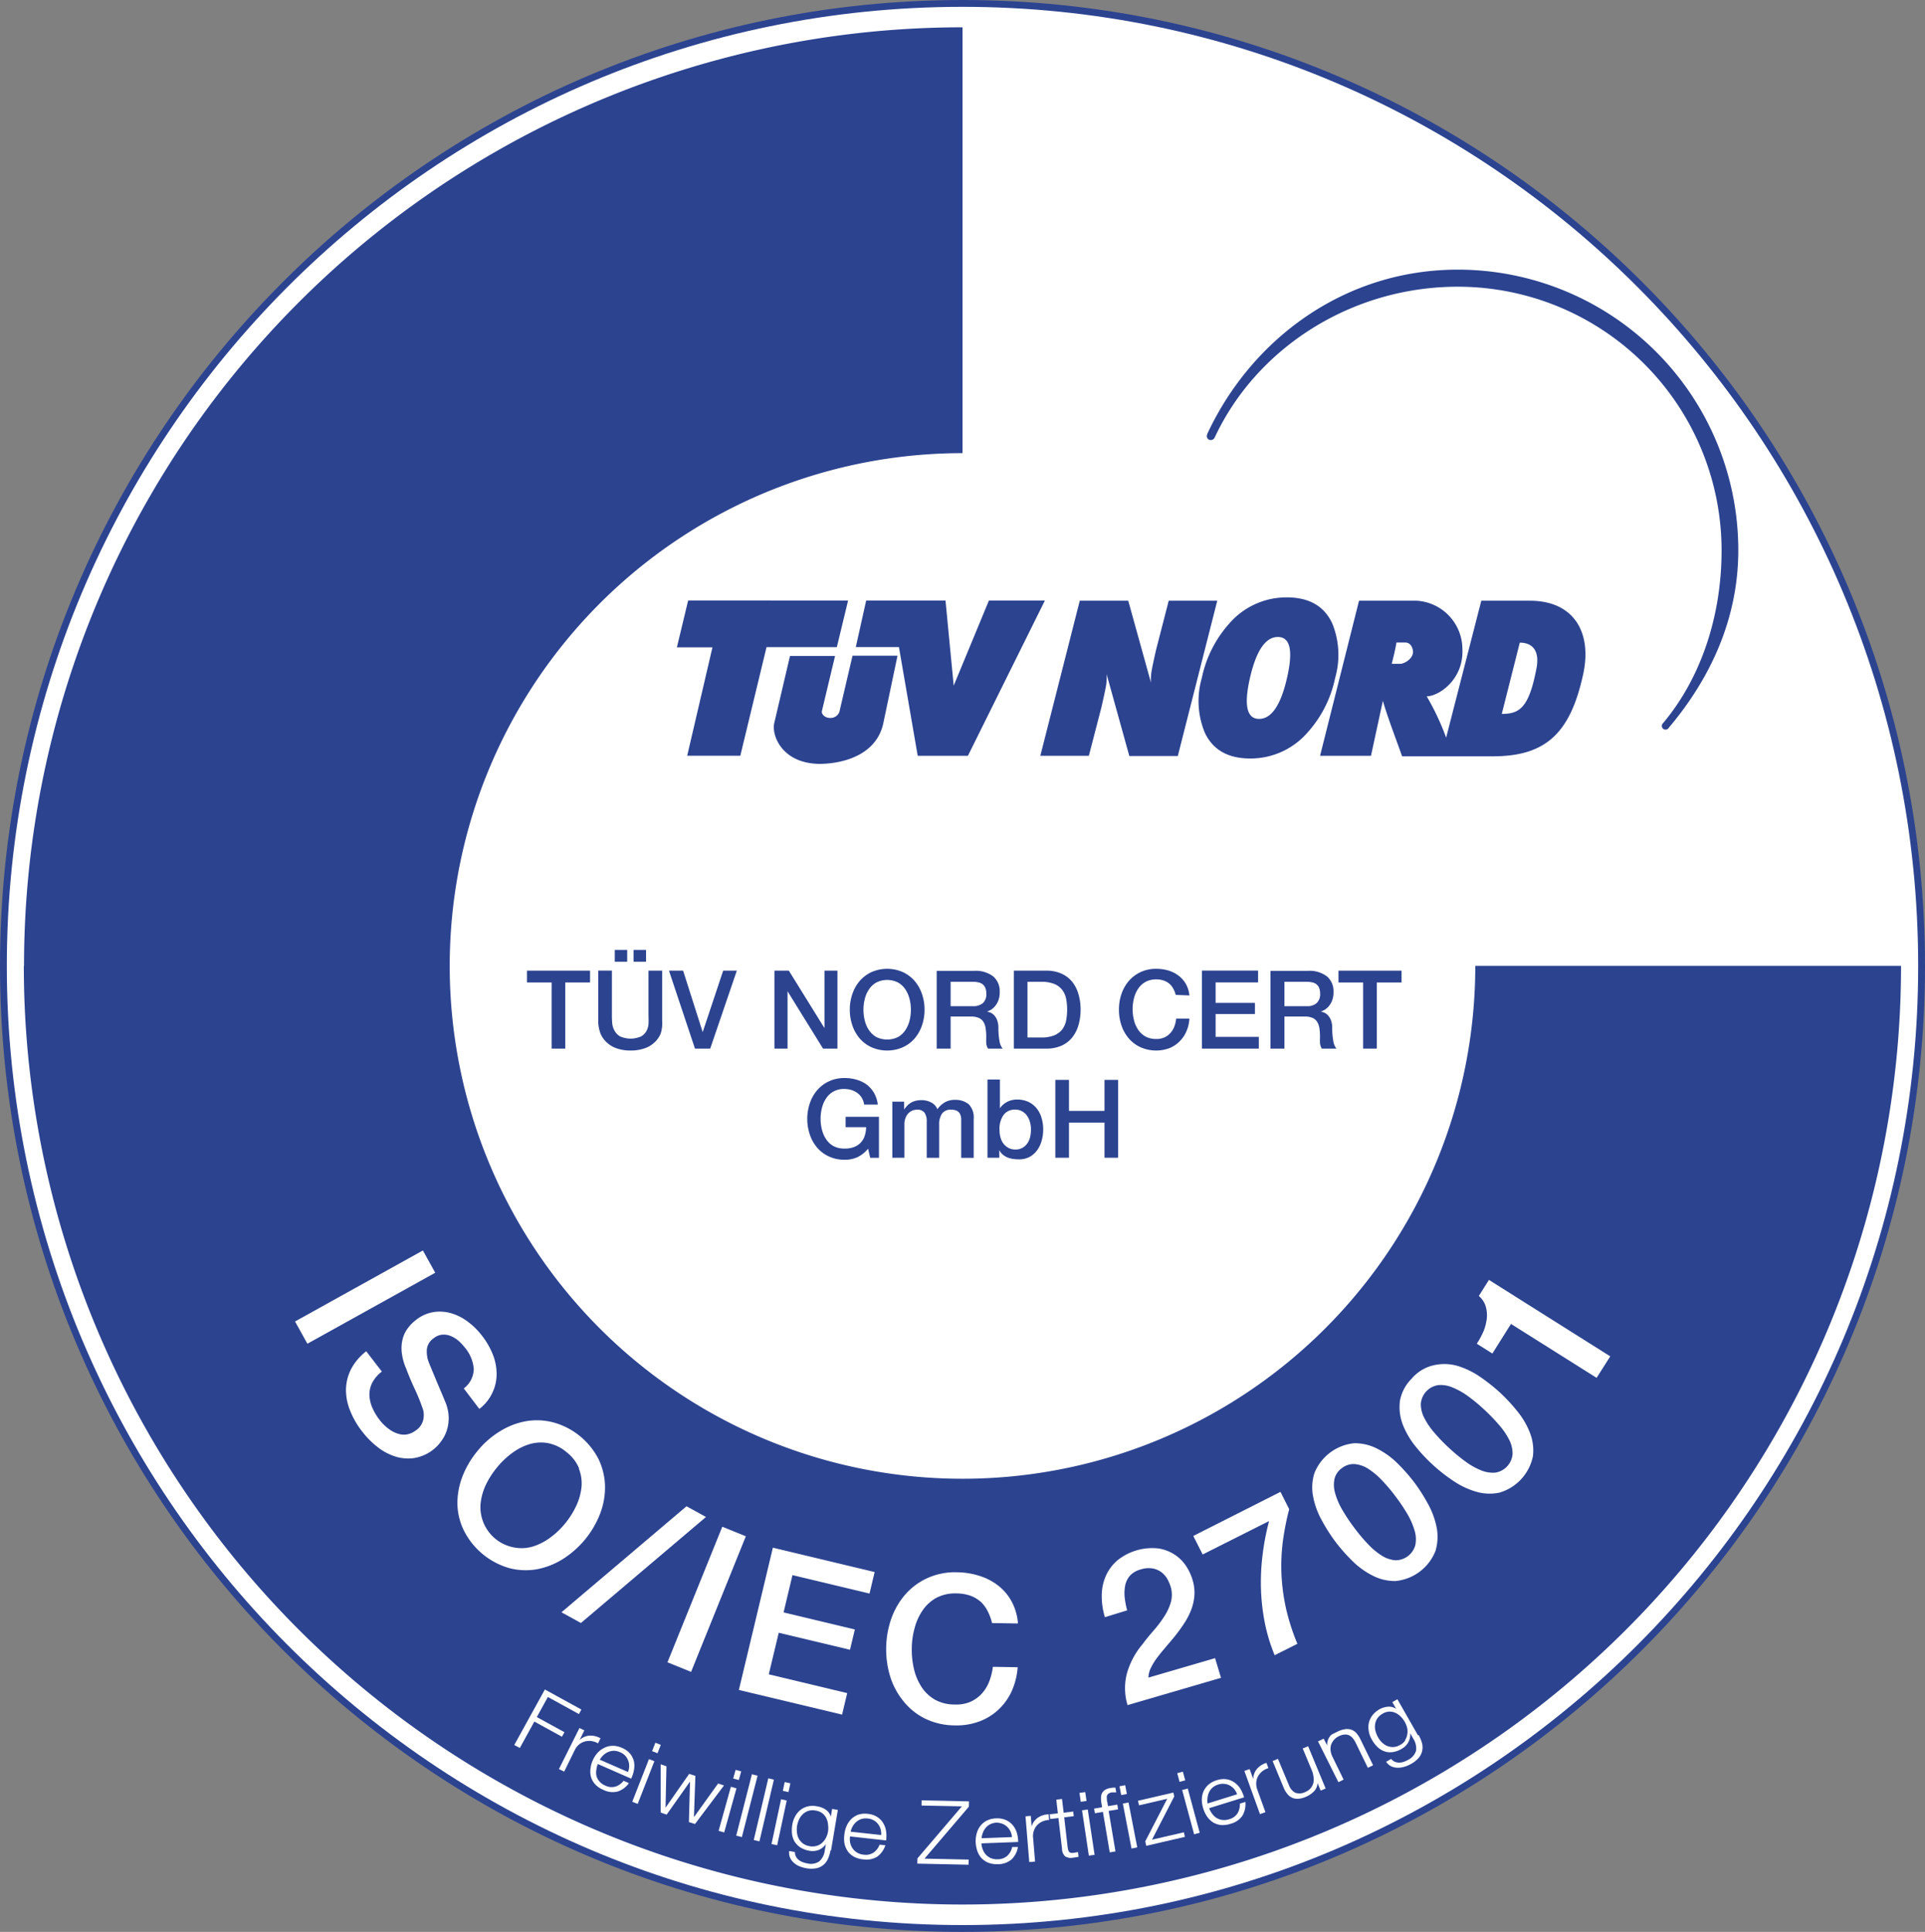 <svg id="Ebene_1" data-name="Ebene 1" xmlns="http://www.w3.org/2000/svg" viewBox="0 0 282 283"><rect x="0" y="0" width="282" height="283" fill="#808080" stroke="none"/><defs><style>.cls-1,.cls-5{fill:#fff;}.cls-1,.cls-3{fill-rule:evenodd;}.cls-2{fill:none;stroke:#2c4390;stroke-miterlimit:3.86;}.cls-3,.cls-4{fill:#2c4390;}</style></defs><path class="cls-1" d="M.5,141.5C.5,63.63,63.4.5,141,.5s140.5,63.13,140.5,141-62.9,141-140.5,141S.5,219.37.5,141.5"/><path class="cls-2" d="M.5,141.5C.5,63.63,63.4.5,141,.5s140.5,63.13,140.5,141-62.9,141-140.5,141S.5,219.37.5,141.5Z"/><path class="cls-3" d="M183.11,99.31c-.91,4-.47,6,1.34,6s3.17-2,4.09-6,.47-6-1.34-6-3.17,2-4.09,6m-7.05,0a17.15,17.15,0,0,1,4.05-8,11.05,11.05,0,0,1,8.39-3.8q4.89,0,6.66,3.8a12.21,12.21,0,0,1,.43,8,17.1,17.1,0,0,1-4.05,8,11.05,11.05,0,0,1-8.39,3.8q-4.89,0-6.66-3.8a12.14,12.14,0,0,1-.43-8"/><path class="cls-3" d="M165.28,88l3.33,12a7.22,7.22,0,0,1,.15-2c.07-.49.6-2.82.6-2.82L171.21,88h7.11l-5.78,22.75h-7.1l-3.33-12a7.46,7.46,0,0,1-.14,2c-.08.5-.61,2.83-.61,2.83l-1.85,7.14H152.4L158.18,88"/><path class="cls-3" d="M123,104.13l1.89-8.08h6.59l-2.07,9.85c-1,4.79-6.06,6-9.42,6-5.45-.09-7-4.21-6.56-6l2.3-9.81,6.6,0-1.93,8.08c-.09.45.46,1,1.17,1a1.37,1.37,0,0,0,1.43-1"/><polyline class="cls-3" points="100.81 87.96 124.24 87.97 122.59 94.8 112.29 94.8 108.45 110.71 100.67 110.71 104.37 94.83 99.16 94.83"/><polyline class="cls-3" points="126.89 87.97 138.51 87.97 139.71 100.44 144.87 87.97 153.07 87.97 141.79 110.72 134.44 110.72 131.69 94.79 125.37 94.79"/><path class="cls-4" d="M204.57,94.12c-.16,1-.43,2.09-.69,3.12h1.26c.57,0,1.86-.72,1.86-1.76,0-.27-.18-1.37-1.17-1.36ZM209,102a37,37,0,0,1,2.85,6.06L217,88h7.13c6.36,0,9.15,4.57,7.79,10.79-1.87,8.57-5.43,12-13.22,12h-13.3c-1-2.83-2.07-5.57-2.82-8.12l-1.74,8.05h-7.46L199.09,88h8.46A7.12,7.12,0,0,1,214.23,95c.25,4.58-3.51,7-5.21,7m13.62-7.87L220,104.58c2.61,0,4-.89,5.1-6.76.44-2.42-.53-3.68-2.46-3.68"/><path class="cls-4" d="M176.86,63.56c6.53-14,20.19-24.06,36.69-24.06a41.1,41.1,0,0,1,41.1,41.09c0,10.1-4.13,18.84-10.17,26a.56.56,0,0,1-.85.16.55.55,0,0,1,0-.82l0,0c5.64-6.72,8.57-15.83,8.57-25.29A38.64,38.64,0,0,0,213.55,42c-15.51,0-29.46,8.91-35.61,22.1a.64.64,0,0,1-.83.31.59.59,0,0,1-.25-.8"/><path class="cls-4" d="M3.52,141.5A137.48,137.48,0,0,1,141,4V66.38a75.12,75.12,0,1,0,75.12,75.11h62.37a137.48,137.48,0,0,1-275,0"/><path class="cls-4" d="M77.2,143.92h3.61v9.69h2v-9.69h3.63v-1.73H77.2v1.73Zm10.44,5.58a5.07,5.07,0,0,0,.34,1.92,3.63,3.63,0,0,0,1,1.37,4,4,0,0,0,1.48.82,6.14,6.14,0,0,0,1.92.28,6.06,6.06,0,0,0,1.92-.28,3.88,3.88,0,0,0,1.48-.82,3.63,3.63,0,0,0,1-1.37A4.88,4.88,0,0,0,97,149.5v-7.31H95v6.66A11.41,11.41,0,0,1,95,150a2.53,2.53,0,0,1-.32,1.07,2,2,0,0,1-.8.77,3.83,3.83,0,0,1-3,0,2,2,0,0,1-.8-.77A2.68,2.68,0,0,1,89.7,150a11.41,11.41,0,0,1-.06-1.16v-6.66h-2v7.31Zm4.24-8.62v-1.73H90.06v1.73Zm.93-1.73v1.73h1.83v-1.73Zm9,14.46h2.23l3.9-11.42h-2l-3,9h0l-2.87-9H98l3.81,11.42Z"/><path class="cls-4" d="M113.47,153.61h1.9v-8.4h0l5.2,8.4h2.11V142.19h-1.9v8.42h0l-5.22-8.42h-2.11v11.42Zm18.07-9.69a3.08,3.08,0,0,1,1.08,1,4.56,4.56,0,0,1,.62,1.4,6.5,6.5,0,0,1,0,3.2,4.56,4.56,0,0,1-.62,1.4,3.21,3.21,0,0,1-1.08,1,3.63,3.63,0,0,1-3.15,0,3.21,3.21,0,0,1-1.08-1,4.33,4.33,0,0,1-.62-1.4,6.5,6.5,0,0,1,0-3.2,4.33,4.33,0,0,1,.62-1.4,3.08,3.08,0,0,1,1.08-1,3.54,3.54,0,0,1,3.15,0Zm-3.87-1.52a5.16,5.16,0,0,0-1.72,1.29,5.78,5.78,0,0,0-1.08,1.91,7,7,0,0,0-.38,2.3,7.06,7.06,0,0,0,.38,2.32,5.78,5.78,0,0,0,1.08,1.91,5,5,0,0,0,1.72,1.28,5.73,5.73,0,0,0,4.59,0,5,5,0,0,0,1.72-1.28,5.78,5.78,0,0,0,1.08-1.91,7.06,7.06,0,0,0,.38-2.32,7,7,0,0,0-.38-2.3,5.78,5.78,0,0,0-1.08-1.91,5.16,5.16,0,0,0-1.72-1.29,5.73,5.73,0,0,0-4.59,0Zm9.59,11.21h2v-4.7h2.94a3,3,0,0,1,1.13.18,1.47,1.47,0,0,1,.7.55,2.28,2.28,0,0,1,.35.94,8.67,8.67,0,0,1,.1,1.35,8.71,8.71,0,0,0,0,.87,1.72,1.72,0,0,0,.26.81h2.14a2.38,2.38,0,0,1-.47-1.17,10.27,10.27,0,0,1-.15-1.83,3.22,3.22,0,0,0-.17-1.12,2.13,2.13,0,0,0-.42-.73,1.72,1.72,0,0,0-.55-.41,1.92,1.92,0,0,0-.56-.16v0c.1,0,.25-.1.46-.19a2.2,2.2,0,0,0,.63-.48,2.85,2.85,0,0,0,.56-.86,3.33,3.33,0,0,0,.24-1.35,2.83,2.83,0,0,0-.94-2.27,4.21,4.21,0,0,0-2.83-.82h-5.46v11.42Zm2-9.79h3.25a3.64,3.64,0,0,1,.74.07,1.56,1.56,0,0,1,.64.25,1.31,1.31,0,0,1,.44.54,2.05,2.05,0,0,1,.16.89,1.76,1.76,0,0,1-.49,1.36,2.08,2.08,0,0,1-1.46.46h-3.28v-3.57Zm9.26,9.79h4.74a5.47,5.47,0,0,0,2.27-.44,4.27,4.27,0,0,0,1.57-1.23,5.21,5.21,0,0,0,.9-1.81,8.06,8.06,0,0,0,.3-2.23,7.94,7.94,0,0,0-.3-2.22,5.17,5.17,0,0,0-.9-1.82,4.24,4.24,0,0,0-1.57-1.22,5.31,5.31,0,0,0-2.27-.45h-4.74v11.42Zm2-9.79h2a5.11,5.11,0,0,1,1.91.31,2.77,2.77,0,0,1,1.17.87,3.16,3.16,0,0,1,.58,1.29,8.72,8.72,0,0,1,0,3.22,3.15,3.15,0,0,1-.58,1.3,2.84,2.84,0,0,1-1.17.86,4.92,4.92,0,0,1-1.91.31h-2v-8.16Z"/><path class="cls-4" d="M174.24,145.82a4.31,4.31,0,0,0-.5-1.65,4.1,4.1,0,0,0-1.05-1.22,4.68,4.68,0,0,0-1.49-.77,6.28,6.28,0,0,0-1.81-.26,5.32,5.32,0,0,0-2.3.48,5.16,5.16,0,0,0-1.72,1.29,5.78,5.78,0,0,0-1.08,1.91,7,7,0,0,0-.37,2.3,7.05,7.05,0,0,0,.37,2.32,5.78,5.78,0,0,0,1.08,1.91,5,5,0,0,0,1.72,1.28,5.63,5.63,0,0,0,4.2.14,4.45,4.45,0,0,0,1.51-1,4.64,4.64,0,0,0,1-1.47,5.34,5.34,0,0,0,.44-1.87H172.3a4.35,4.35,0,0,1-.27,1.17,3,3,0,0,1-.58.95,2.56,2.56,0,0,1-.88.64,2.73,2.73,0,0,1-1.18.23,3.26,3.26,0,0,1-1.58-.36,3.21,3.21,0,0,1-1.08-1,4.32,4.32,0,0,1-.61-1.4,6.5,6.5,0,0,1,0-3.2,4.32,4.32,0,0,1,.61-1.4,3.08,3.08,0,0,1,1.08-1,3.16,3.16,0,0,1,1.58-.37,3.28,3.28,0,0,1,1.09.17,2.6,2.6,0,0,1,.83.47,2.52,2.52,0,0,1,.57.72,4.32,4.32,0,0,1,.36.91Zm1.84,7.79h8.33v-1.72h-6.33v-3.35h5.76v-1.63h-5.76v-3h6.22v-1.73h-8.22v11.42Zm10.08,0h2v-4.7h2.94a3,3,0,0,1,1.13.18,1.44,1.44,0,0,1,.69.55,2.43,2.43,0,0,1,.36.94,8.78,8.78,0,0,1,.09,1.35,8.71,8.71,0,0,0,0,.87,1.85,1.85,0,0,0,.27.81h2.14a2.38,2.38,0,0,1-.47-1.17,10.27,10.27,0,0,1-.15-1.83,3.22,3.22,0,0,0-.17-1.12,2.14,2.14,0,0,0-.43-.73,1.61,1.61,0,0,0-.55-.41,1.86,1.86,0,0,0-.55-.16v0c.1,0,.25-.1.46-.19a2.51,2.51,0,0,0,.63-.48,2.85,2.85,0,0,0,.56-.86,3.33,3.33,0,0,0,.24-1.35,2.84,2.84,0,0,0-.95-2.27,4.19,4.19,0,0,0-2.83-.82h-5.45v11.42Zm2-9.79h3.24a3.67,3.67,0,0,1,.75.07,1.56,1.56,0,0,1,.64.25,1.4,1.4,0,0,1,.44.54,2.21,2.21,0,0,1,.16.89,1.76,1.76,0,0,1-.5,1.36,2,2,0,0,1-1.45.46h-3.28v-3.57Z"/><polygon class="cls-4" points="196.08 143.92 199.69 143.92 199.69 153.61 201.69 153.61 201.69 143.92 205.32 143.92 205.32 142.19 196.08 142.19 196.08 143.92 196.08 143.92"/><path class="cls-4" d="M128.75,163.6h-4.87v1.52h3a4.13,4.13,0,0,1-.22,1.31,2.57,2.57,0,0,1-.62,1,2.61,2.61,0,0,1-1,.62,3.58,3.58,0,0,1-1.36.2,3.25,3.25,0,0,1-1.57-.36,3,3,0,0,1-1.08-1,4.33,4.33,0,0,1-.62-1.4,6.5,6.5,0,0,1,0-3.2,4.33,4.33,0,0,1,.62-1.4,2.92,2.92,0,0,1,1.08-1,3.14,3.14,0,0,1,1.57-.37,3.9,3.9,0,0,1,1,.14,2.9,2.9,0,0,1,.9.44,2.35,2.35,0,0,1,.66.71,2.54,2.54,0,0,1,.35,1h2a4.48,4.48,0,0,0-.54-1.69A4.31,4.31,0,0,0,127,158.9a4.76,4.76,0,0,0-1.5-.73,6.06,6.06,0,0,0-1.77-.25,5.27,5.27,0,0,0-2.29.48,5.16,5.16,0,0,0-1.72,1.29,5.78,5.78,0,0,0-1.08,1.91,7,7,0,0,0-.38,2.3,7.06,7.06,0,0,0,.38,2.32,5.78,5.78,0,0,0,1.08,1.91,5,5,0,0,0,1.72,1.28,5.27,5.27,0,0,0,2.29.48,4.41,4.41,0,0,0,1.84-.36,4.56,4.56,0,0,0,1.6-1.26l.31,1.34h1.28v-6Zm1.92,6h1.82V164.7a2.59,2.59,0,0,1,.15-.91,2.09,2.09,0,0,1,.4-.67,1.83,1.83,0,0,1,.58-.42,1.76,1.76,0,0,1,.68-.14,1.28,1.28,0,0,1,1.14.44,2.22,2.22,0,0,1,.32,1.3v5.31h1.82v-4.84a2.76,2.76,0,0,1,.42-1.64,1.53,1.53,0,0,1,1.34-.57,1.75,1.75,0,0,1,.83.16,1.05,1.05,0,0,1,.46.45,1.9,1.9,0,0,1,.18.71q0,.41,0,.9v4.83h1.83V163.9a2.74,2.74,0,0,0-.73-2.14,3,3,0,0,0-2-.64,2.83,2.83,0,0,0-1.52.37,3.61,3.61,0,0,0-1.07,1,1.92,1.92,0,0,0-.92-1,3,3,0,0,0-1.4-.33,3.33,3.33,0,0,0-.88.1,2.54,2.54,0,0,0-1.22.71,5,5,0,0,0-.45.56h0v-1.15h-1.73v8.27Zm14,0h1.72v-1.13h0a1.86,1.86,0,0,0,.52.67,2.83,2.83,0,0,0,.69.42,3.71,3.71,0,0,0,.81.21,5.93,5.93,0,0,0,.84.06,3.26,3.26,0,0,0,1.58-.36,3.35,3.35,0,0,0,1.12-1,4.14,4.14,0,0,0,.65-1.39,5.79,5.79,0,0,0,.22-1.61,5.89,5.89,0,0,0-.24-1.71,4,4,0,0,0-.72-1.4,3.44,3.44,0,0,0-1.21-.95,3.94,3.94,0,0,0-1.7-.34,3,3,0,0,0-.72.09,2.64,2.64,0,0,0-.68.25,2.77,2.77,0,0,0-.6.41,2.4,2.4,0,0,0-.47.54h0v-4.22h-1.82v11.42Zm6.24-3.06a2.6,2.6,0,0,1-.4.93,2.14,2.14,0,0,1-.71.66,2,2,0,0,1-1.05.26,2.07,2.07,0,0,1-1-.23,2.47,2.47,0,0,1-.73-.6,2.72,2.72,0,0,1-.45-.92,4.34,4.34,0,0,1-.15-1.16,3.52,3.52,0,0,1,.58-2.13,2,2,0,0,1,1.74-.8,1.92,1.92,0,0,1,1,.25,2.14,2.14,0,0,1,.72.65,3.11,3.11,0,0,1,.43.94,3.93,3.93,0,0,1,.14,1.09,4.72,4.72,0,0,1-.12,1.06Zm3.69,3.06h2v-5.15h5.2v5.15h2V158.19h-2v4.54h-5.2v-4.54h-2v11.42Z"/><polygon class="cls-5" points="43.22 193.58 45.03 196.84 63.76 186.44 61.95 183.18 43.22 193.58 43.22 193.58"/><path class="cls-5" d="M53.67,197.93a8,8,0,0,0-2.27,2.69,6.94,6.94,0,0,0-.72,3,8.15,8.15,0,0,0,.63,3.07,12.12,12.12,0,0,0,1.74,3,12.5,12.5,0,0,0,2.19,2.23,8.3,8.3,0,0,0,2.6,1.42,6.24,6.24,0,0,0,2.82.25,6.08,6.08,0,0,0,2.88-1.3A5.76,5.76,0,0,0,64.72,211a5.4,5.4,0,0,0,.77-1.58,6,6,0,0,0,.24-1.82,6.4,6.4,0,0,0-.4-2l-.55-1.33c-.26-.61-.53-1.24-.8-1.89l-.73-1.75-.37-.9a4.44,4.44,0,0,1-.35-2.05,2.27,2.27,0,0,1,1-1.64,2.31,2.31,0,0,1,1.3-.53,2.69,2.69,0,0,1,1.25.22,4.32,4.32,0,0,1,1.12.71,7.75,7.75,0,0,1,.93,1,5.53,5.53,0,0,1,1.27,3.05,3.61,3.61,0,0,1-1.46,2.9l2.28,3A6.31,6.31,0,0,0,72.14,204a6.24,6.24,0,0,0,.61-2.71,7.68,7.68,0,0,0-.55-2.86,11.09,11.09,0,0,0-1.58-2.75,10.45,10.45,0,0,0-2-2,7.64,7.64,0,0,0-2.44-1.28,6.06,6.06,0,0,0-2.64-.2,5.58,5.58,0,0,0-2.63,1.18,5.74,5.74,0,0,0-1.17,1.19A4.46,4.46,0,0,0,59,196.1a5.57,5.57,0,0,0-.15,2,8.21,8.21,0,0,0,.65,2.38C60,201.84,60.54,203,61,204a26.64,26.64,0,0,1,1,2.58A3.21,3.21,0,0,1,62,208a2.58,2.58,0,0,1-1.1,1.55,3.2,3.2,0,0,1-1.08.53,2.71,2.71,0,0,1-1.3,0,4.22,4.22,0,0,1-1.43-.66A6.53,6.53,0,0,1,55.61,208a8.22,8.22,0,0,1-1.08-1.82,4.91,4.91,0,0,1-.41-1.85,3.77,3.77,0,0,1,.42-1.79,5,5,0,0,1,1.4-1.62l-2.27-2.95Z"/><path class="cls-5" d="M84.79,215.12a5.84,5.84,0,0,1,.4,2.7,8.67,8.67,0,0,1-.77,2.76,12.39,12.39,0,0,1-1.61,2.56,11.72,11.72,0,0,1-2.19,2.09,8.42,8.42,0,0,1-2.54,1.31,5.73,5.73,0,0,1-2.73.15,6,6,0,0,1-4.95-6.41,8.52,8.52,0,0,1,.77-2.76A12.39,12.39,0,0,1,72.78,215,12,12,0,0,1,75,212.87a8.36,8.36,0,0,1,2.55-1.31,5.81,5.81,0,0,1,2.72-.16A5.92,5.92,0,0,1,83,212.73a5.79,5.79,0,0,1,1.84,2.39ZM81,208.35a9.43,9.43,0,0,0-4-.15,10.83,10.83,0,0,0-3.81,1.5,12.85,12.85,0,0,0-3.28,2.9,13.37,13.37,0,0,0-2.21,3.81,10.85,10.85,0,0,0-.69,4,9.34,9.34,0,0,0,1,3.9,10.75,10.75,0,0,0,6.63,5.41,9.55,9.55,0,0,0,4,.16,11,11,0,0,0,3.82-1.5,13.73,13.73,0,0,0,5.48-6.71,10.85,10.85,0,0,0,.69-4,9.64,9.64,0,0,0-.94-3.91A10.57,10.57,0,0,0,81,208.35Z"/><polygon class="cls-5" points="82.25 236.18 85.1 237.75 103.42 222.22 100.57 220.65 82.25 236.18 82.25 236.18"/><polygon class="cls-5" points="97.78 243.51 101.24 244.91 109.26 225.05 105.81 223.65 97.78 243.51 97.78 243.51"/><polygon class="cls-5" points="108.24 247.56 123.36 251.17 124.11 248.02 112.62 245.27 114.08 239.18 124.52 241.67 125.23 238.7 114.79 236.2 116.09 230.74 127.38 233.44 128.13 230.29 113.22 226.72 108.24 247.56 108.24 247.56"/><path class="cls-5" d="M149.12,237.78a7.88,7.88,0,0,0-.88-3.1,7.44,7.44,0,0,0-1.91-2.33,8.67,8.67,0,0,0-2.77-1.48,11.16,11.16,0,0,0-3.36-.55,9.76,9.76,0,0,0-4.29.83,9.48,9.48,0,0,0-3.25,2.38,10.79,10.79,0,0,0-2.07,3.53,13.32,13.32,0,0,0-.77,4.31,13.57,13.57,0,0,0,.63,4.36,10.81,10.81,0,0,0,2,3.6,9.27,9.27,0,0,0,3.16,2.47,10,10,0,0,0,4.27.95,9.54,9.54,0,0,0,3.56-.57,8.29,8.29,0,0,0,2.83-1.74,8.6,8.6,0,0,0,1.94-2.71,10.29,10.29,0,0,0,.87-3.5l-3.63-.06a8.82,8.82,0,0,1-.55,2.18,5.51,5.51,0,0,1-1.1,1.77,5,5,0,0,1-1.66,1.18,5.16,5.16,0,0,1-2.21.39A5.89,5.89,0,0,1,137,249a5.76,5.76,0,0,1-2-1.88,8.21,8.21,0,0,1-1.11-2.64,12.18,12.18,0,0,1-.32-3,11.54,11.54,0,0,1,.42-3,8.2,8.2,0,0,1,1.19-2.61,5.83,5.83,0,0,1,2-1.81,5.92,5.92,0,0,1,3-.64,6.22,6.22,0,0,1,2,.34,4.92,4.92,0,0,1,1.52.91,4.86,4.86,0,0,1,1,1.37,7.81,7.81,0,0,1,.63,1.72l3.73.06Z"/><path class="cls-5" d="M178,242.9l-9.76,2.85a3.28,3.28,0,0,1,.38-1.47,8.89,8.89,0,0,1,.94-1.51c.38-.51.8-1,1.27-1.56s.93-1.08,1.38-1.65.88-1.17,1.28-1.78a10.67,10.67,0,0,0,1-1.93,7.46,7.46,0,0,0,.48-2.1,6.39,6.39,0,0,0-.26-2.29,7.59,7.59,0,0,0-.92-2,5.8,5.8,0,0,0-1.66-1.69,6,6,0,0,0-2.43-.94,8.14,8.14,0,0,0-6,1.74,6.43,6.43,0,0,0-1.69,2.26,7.16,7.16,0,0,0-.61,2.85,10.58,10.58,0,0,0,.46,3.22l3.26-1a12.53,12.53,0,0,1-.37-2,5.94,5.94,0,0,1,.11-1.77,3.09,3.09,0,0,1,.72-1.36,3.22,3.22,0,0,1,1.51-.86,3.68,3.68,0,0,1,1.82-.14,3.07,3.07,0,0,1,1.29.59,3.27,3.27,0,0,1,.84,1,6.54,6.54,0,0,1,.47,1.12,4.17,4.17,0,0,1,0,2.27,8,8,0,0,1-1,2.11,16.42,16.42,0,0,1-1.52,2c-.57.66-1.12,1.32-1.62,2a11.47,11.47,0,0,0-2.26,4.19,8.57,8.57,0,0,0,.07,4.73l13.69-4L178,242.9Z"/><path class="cls-5" d="M176.19,227.71l9.72-4.89a36.77,36.77,0,0,0-.94,4.87,32.61,32.61,0,0,0-.25,5,31,31,0,0,0,.56,5,25.37,25.37,0,0,0,1.45,4.78l3.33-1.67a32,32,0,0,1-1.66-5.15,29.54,29.54,0,0,1-.67-4.95,28.75,28.75,0,0,1,.19-4.83,38.94,38.94,0,0,1,.94-4.79l-1.28-2.54L174.81,225l1.38,2.73Z"/><path class="cls-5" d="M192.54,215.83a7,7,0,0,0-.17,3.43,11.6,11.6,0,0,0,1.27,3.46,25.58,25.58,0,0,0,2,3.14,26.49,26.49,0,0,0,2.47,2.8,11.7,11.7,0,0,0,3,2.16,7,7,0,0,0,3.35.78,7,7,0,0,0,5.83-4.41,7.26,7.26,0,0,0,.17-3.44,11.93,11.93,0,0,0-1.27-3.45,26.05,26.05,0,0,0-2-3.14,26.49,26.49,0,0,0-2.47-2.8,11.65,11.65,0,0,0-3-2.16,7.09,7.09,0,0,0-3.36-.78,7,7,0,0,0-5.82,4.41Zm11.86,12.73a4.41,4.41,0,0,1-2-.69,10.35,10.35,0,0,1-2-1.68,24.45,24.45,0,0,1-2-2.38,25.28,25.28,0,0,1-1.73-2.58,10.38,10.38,0,0,1-1.06-2.42,4.37,4.37,0,0,1-.13-2.1,2.72,2.72,0,0,1,1.09-1.64,2.77,2.77,0,0,1,1.87-.6,4.44,4.44,0,0,1,2,.69,11.06,11.06,0,0,1,2,1.68,26,26,0,0,1,2,2.37,26.68,26.68,0,0,1,1.74,2.59,10.69,10.69,0,0,1,1.05,2.42,4.34,4.34,0,0,1,.11,2.1,3,3,0,0,1-3,2.24Z"/><path class="cls-5" d="M205.07,205.33a7.14,7.14,0,0,0,.45,3.41,12.12,12.12,0,0,0,1.87,3.17,24.61,24.61,0,0,0,5.48,5,11.89,11.89,0,0,0,3.32,1.59,7,7,0,0,0,3.44.16,7,7,0,0,0,4.94-5.38,7.13,7.13,0,0,0-.45-3.41,11.59,11.59,0,0,0-1.87-3.17,24.75,24.75,0,0,0-2.54-2.73,26.65,26.65,0,0,0-2.93-2.31,11.89,11.89,0,0,0-3.32-1.59A7,7,0,0,0,210,200a6,6,0,0,0-3.24,2,6.11,6.11,0,0,0-1.71,3.39Zm14,10.39a4.44,4.44,0,0,1-2.07-.32,10.2,10.2,0,0,1-2.3-1.29,25.86,25.86,0,0,1-2.42-2,24.91,24.91,0,0,1-2.16-2.24,10.39,10.39,0,0,1-1.48-2.18,4.38,4.38,0,0,1-.5-2.05,3,3,0,0,1,2.51-2.73,4.29,4.29,0,0,1,2.09.32,10.93,10.93,0,0,1,2.3,1.28,25.78,25.78,0,0,1,2.41,2,26.62,26.62,0,0,1,2.17,2.25,10.52,10.52,0,0,1,1.48,2.18,4.41,4.41,0,0,1,.48,2.05,3,3,0,0,1-2.51,2.73Z"/><path class="cls-5" d="M218.62,198.28l2.73-4.34,12.54,7.9,2-3.15-17.77-11.2-1.48,2.35a3.33,3.33,0,0,1,1,1.5,4.72,4.72,0,0,1,.17,1.76,7,7,0,0,1-.47,1.88,11.8,11.8,0,0,1-1,1.86l2.29,1.44Z"/><polygon class="cls-5" points="79.82 247.49 85.17 250.43 84.81 251.09 80.26 248.59 78.64 251.53 82.69 253.75 82.32 254.41 78.28 252.19 76.15 256.06 75.34 255.62 79.82 247.49 79.82 247.49"/><path class="cls-5" d="M84.9,253.14l.7.34-.69,1.41h0a2.33,2.33,0,0,1,1.44-.64,2.93,2.93,0,0,1,1.62.39l-.36.74a2.75,2.75,0,0,0-1-.34,2.48,2.48,0,0,0-1,.09,2.2,2.2,0,0,0-.82.45,2.51,2.51,0,0,0-.59.78l-1.55,3.16-.77-.37,3-6Z"/><path class="cls-5" d="M87.59,258.4a2.6,2.6,0,0,0-.22.84,2.37,2.37,0,0,0,0,.88,2.1,2.1,0,0,0,.42.81,2.23,2.23,0,0,0,.87.63,2.08,2.08,0,0,0,1.52.15,2.46,2.46,0,0,0,1.17-.85l.78.35a3.28,3.28,0,0,1-1.62,1.22,3,3,0,0,1-2.13-.24,3.3,3.3,0,0,1-1.2-.82,2.62,2.62,0,0,1-.6-1.06,3,3,0,0,1-.08-1.2,4.3,4.3,0,0,1,1-2.3,3.28,3.28,0,0,1,1-.76,2.73,2.73,0,0,1,1.19-.31,3.14,3.14,0,0,1,1.43.31,3,3,0,0,1,1.19.85,2.86,2.86,0,0,1,.56,1.13,3.32,3.32,0,0,1,0,1.26,4.65,4.65,0,0,1-.41,1.26l-4.9-2.15Zm4.4,1.18a2.38,2.38,0,0,0,.18-.83,2,2,0,0,0-.13-.81,2.19,2.19,0,0,0-.43-.73,2.07,2.07,0,0,0-.77-.53,2.31,2.31,0,0,0-.92-.21,2.24,2.24,0,0,0-.83.18,2.3,2.3,0,0,0-.7.46,3.34,3.34,0,0,0-.53.66L92,259.58Z"/><path class="cls-5" d="M95.07,257.69l.79.31-2.44,6.25-.8-.31,2.45-6.25Zm.94-2.4.79.31-.48,1.23-.79-.31.48-1.23Z"/><polygon class="cls-5" points="96.78 258.45 97.63 258.74 97.5 264.75 97.53 264.76 100.96 259.85 101.87 260.15 101.66 266.14 101.69 266.15 105.2 261.26 106.06 261.55 101.81 267.2 100.92 266.91 101.08 261.01 101.06 261.01 97.66 265.82 96.78 265.52 96.78 258.45 96.78 258.45"/><path class="cls-5" d="M107.07,261.74l.82.23-1.8,6.46-.82-.23,1.8-6.46Zm.69-2.48.82.23-.35,1.26-.82-.22.35-1.27Z"/><polygon class="cls-5" points="110.15 259.91 110.98 260.12 108.68 269.11 107.85 268.9 110.15 259.91 110.15 259.91"/><polygon class="cls-5" points="112.55 260.5 113.37 260.7 111.25 269.74 110.42 269.54 112.55 260.5 112.55 260.5"/><path class="cls-5" d="M114.42,263.57l.83.18-1.4,6.56-.83-.18,1.4-6.56Zm.53-2.52.83.18-.27,1.29-.83-.18.27-1.29Z"/><path class="cls-5" d="M119.66,270.39a1.91,1.91,0,0,0,.78-.45,2.37,2.37,0,0,0,.56-.73,3,3,0,0,0,.3-.92,3.41,3.41,0,0,0,0-1,2.41,2.41,0,0,0-.24-.92,1.94,1.94,0,0,0-.58-.73,2,2,0,0,0-1-.41,2.05,2.05,0,0,0-1.87.53,2.59,2.59,0,0,0-.56.78,4.36,4.36,0,0,0-.29.95,3.43,3.43,0,0,0,0,1,2.21,2.21,0,0,0,.27.88,2.34,2.34,0,0,0,.61.69,2.3,2.3,0,0,0,1,.39,2.08,2.08,0,0,0,1-.06Zm2,.67a4.69,4.69,0,0,1-.39,1.28,2.44,2.44,0,0,1-.69.88,2.35,2.35,0,0,1-1,.46,4.26,4.26,0,0,1-1.46,0,4.89,4.89,0,0,1-1-.29,2.84,2.84,0,0,1-.82-.51,2.17,2.17,0,0,1-.55-.73,1.88,1.88,0,0,1-.14-1l.84.15a1.4,1.4,0,0,0,.15.66,1.57,1.57,0,0,0,.4.49,2,2,0,0,0,.56.32,3.19,3.19,0,0,0,.67.19,2.2,2.2,0,0,0,1.79-.29,2.56,2.56,0,0,0,.81-1.64l.16-.9h0a2.4,2.4,0,0,1-1,.84,2.47,2.47,0,0,1-1.38.15,3.63,3.63,0,0,1-1.37-.5,2.82,2.82,0,0,1-.85-.87,2.89,2.89,0,0,1-.37-1.15,4.84,4.84,0,0,1,.05-1.31,3.61,3.61,0,0,1,.42-1.22,3,3,0,0,1,.77-.93,2.84,2.84,0,0,1,1.09-.53,3.3,3.3,0,0,1,1.37,0,3.1,3.1,0,0,1,1.3.52,1.88,1.88,0,0,1,.69,1h0l.19-1.14.84.14-1,5.95Z"/><path class="cls-5" d="M124.53,269a2.86,2.86,0,0,0,0,.87,2.42,2.42,0,0,0,.32.82,2,2,0,0,0,.64.65,2.09,2.09,0,0,0,1,.34,2.06,2.06,0,0,0,1.5-.31,2.41,2.41,0,0,0,.86-1.15l.85.09a3.31,3.31,0,0,1-1.18,1.66,3,3,0,0,1-2.1.4,3.35,3.35,0,0,1-1.4-.43,2.7,2.7,0,0,1-.88-.83,3.05,3.05,0,0,1-.44-1.12,4.33,4.33,0,0,1,0-1.3,4.1,4.1,0,0,1,.32-1.2,3.18,3.18,0,0,1,.67-1,3,3,0,0,1,1-.65,3.23,3.23,0,0,1,1.45-.13,3,3,0,0,1,1.39.47,2.7,2.7,0,0,1,.87.91,3.12,3.12,0,0,1,.41,1.19,4.86,4.86,0,0,1,0,1.32l-5.33-.59Zm4.56-.19a2.58,2.58,0,0,0-.08-.83,2.08,2.08,0,0,0-.36-.75,2,2,0,0,0-.63-.56,2.22,2.22,0,0,0-.89-.28,2.27,2.27,0,0,0-.95.08,2.09,2.09,0,0,0-.73.41,2.4,2.4,0,0,0-.53.65,3,3,0,0,0-.31.79l4.48.49Z"/><polygon class="cls-5" points="135.01 263.73 141.95 263.88 141.93 264.66 135.43 272.27 141.9 272.41 141.89 273.16 134.38 273 134.4 272.23 140.91 264.61 135 264.49 135.01 263.73 135.01 263.73"/><path class="cls-5" d="M143.77,270a2.85,2.85,0,0,0,.17.85,2.42,2.42,0,0,0,.43.77,2.16,2.16,0,0,0,.73.55,2.34,2.34,0,0,0,1.06.19,2.09,2.09,0,0,0,1.43-.53,2.5,2.5,0,0,0,.69-1.27l.84,0a3.23,3.23,0,0,1-.92,1.81,3,3,0,0,1-2,.71,3.52,3.52,0,0,1-1.44-.22,2.88,2.88,0,0,1-1-.69,3.2,3.2,0,0,1-.6-1.05,4.83,4.83,0,0,1-.23-1.28,4.27,4.27,0,0,1,.14-1.23,3.1,3.1,0,0,1,.52-1.1,2.84,2.84,0,0,1,.94-.8,3.34,3.34,0,0,1,1.42-.34,3.12,3.12,0,0,1,1.44.26,2.71,2.71,0,0,1,1,.77,3.06,3.06,0,0,1,.58,1.12,4.46,4.46,0,0,1,.18,1.31l-5.35.2Zm4.48-.86a2.47,2.47,0,0,0-.2-.81,2.34,2.34,0,0,0-.47-.69,2.13,2.13,0,0,0-.7-.46A2.33,2.33,0,0,0,146,267a2.19,2.19,0,0,0-.92.22,2,2,0,0,0-.67.52,2.35,2.35,0,0,0-.42.72,3,3,0,0,0-.2.82l4.51-.17Z"/><path class="cls-5" d="M150.19,266.08,151,266l.13,1.57h0a2.34,2.34,0,0,1,.9-1.29,2.91,2.91,0,0,1,1.59-.5l.07.82a2.78,2.78,0,0,0-1,.23,2.51,2.51,0,0,0-.78.56,2.33,2.33,0,0,0-.46.81,2.3,2.3,0,0,0-.11,1l.29,3.5-.85.07-.55-6.68Z"/><path class="cls-5" d="M155.82,265.54l1.4-.17.08.68-1.4.17.51,4.43a1.57,1.57,0,0,0,.19.6q.14.21.6.18l.72-.12.08.7-.37.05a2.5,2.5,0,0,1-.38.06,1.65,1.65,0,0,1-1.21-.18,1.52,1.52,0,0,1-.46-1.12l-.53-4.5-1.2.14-.08-.69,1.2-.14-.23-2,.84-.1.24,2Z"/><path class="cls-5" d="M158.5,265.19l.85-.12,1,6.64-.84.12-1-6.64Zm-.36-2.55.84-.12.19,1.3-.85.12-.18-1.3Z"/><path class="cls-5" d="M163.76,265.05l-1.35.23,1,5.93-.84.14-1-5.93-1.17.2-.12-.68,1.17-.2-.1-.6a3.78,3.78,0,0,1-.06-.8,1.51,1.51,0,0,1,.14-.65,1.24,1.24,0,0,1,.45-.49,2.19,2.19,0,0,1,.81-.28l.35-.05.36,0,.12.69h-.33l-.29,0a1.11,1.11,0,0,0-.52.2.66.66,0,0,0-.23.32,1.38,1.38,0,0,0,0,.42c0,.15,0,.32.07.5l.1.58,1.36-.23.11.68Z"/><path class="cls-5" d="M164.49,264.2l.83-.16,1.28,6.58-.84.17-1.27-6.59Zm-.49-2.53.83-.16.25,1.29-.83.16-.25-1.29Z"/><polygon class="cls-5" points="168.76 269.49 173.43 268.41 173.58 269.08 167.92 270.39 167.77 269.74 170.99 263.5 166.86 264.46 166.71 263.79 171.89 262.59 172.02 263.16 168.76 269.49 168.76 269.49"/><path class="cls-5" d="M173.13,262.23,174,262l1.75,6.48-.82.22-1.75-6.48Zm-.67-2.48.82-.22.35,1.27-.83.22-.34-1.27Z"/><path class="cls-5" d="M177.13,264.85a2.66,2.66,0,0,0,.39.77,2.44,2.44,0,0,0,.61.63,2.2,2.2,0,0,0,.85.34,2.23,2.23,0,0,0,1.07-.09,2.07,2.07,0,0,0,1.25-.89,2.49,2.49,0,0,0,.33-1.4l.81-.25a3.36,3.36,0,0,1-.42,2,3,3,0,0,1-1.77,1.21,3.58,3.58,0,0,1-1.44.17,2.87,2.87,0,0,1-1.15-.41,3.16,3.16,0,0,1-.85-.86,4.19,4.19,0,0,1-.55-1.17,4.28,4.28,0,0,1-.2-1.23,3.18,3.18,0,0,1,.22-1.19,2.87,2.87,0,0,1,.7-1,3.33,3.33,0,0,1,1.28-.7,3.13,3.13,0,0,1,1.46-.13,2.74,2.74,0,0,1,1.16.49,3.17,3.17,0,0,1,.85.93,4.88,4.88,0,0,1,.52,1.22l-5.12,1.59Zm4.1-2a2.66,2.66,0,0,0-.4-.74,2.28,2.28,0,0,0-.63-.53,2,2,0,0,0-.8-.26,2.14,2.14,0,0,0-.93.09,2.4,2.4,0,0,0-.84.45,2.21,2.21,0,0,0-.51.68,2.44,2.44,0,0,0-.22.8,3,3,0,0,0,0,.85l4.3-1.34Z"/><path class="cls-5" d="M182.33,259.41l.73-.26.54,1.47h0a2.29,2.29,0,0,1,.53-1.49,2.9,2.9,0,0,1,1.4-.89l.28.77a2.72,2.72,0,0,0-.94.5,2.51,2.51,0,0,0-.6.74,2.31,2.31,0,0,0-.24.9,2.7,2.7,0,0,0,.15,1l1.2,3.31-.8.29-2.28-6.31Z"/><path class="cls-5" d="M194.2,262l-.73.3-.46-1.11h0a1.84,1.84,0,0,1-.54,1.24,3.6,3.6,0,0,1-1.21.8,3.14,3.14,0,0,1-1.1.27,1.84,1.84,0,0,1-.89-.16,2,2,0,0,1-.69-.56,3.56,3.56,0,0,1-.53-.9l-1.62-3.91.78-.32,1.63,3.9a2,2,0,0,0,.92,1.07,1.88,1.88,0,0,0,1.49-.13,1.93,1.93,0,0,0,.78-.57,2,2,0,0,0,.38-.79,2.57,2.57,0,0,0,0-.92,3.39,3.39,0,0,0-.26-.93l-1.31-3.15.79-.33L194.2,262Z"/><path class="cls-5" d="M193.14,255.07l.77-.38.51,1h0a2.06,2.06,0,0,1,.35-1.26,1.19,1.19,0,0,1,.5-.44l.64-.31a3.57,3.57,0,0,1,1.18-.38,2,2,0,0,1,.93.1,1.82,1.82,0,0,1,.72.53,4,4,0,0,1,.57.89l1.84,3.77-.77.37-1.77-3.64a3.46,3.46,0,0,0-.42-.67,1.62,1.62,0,0,0-.52-.43,1.38,1.38,0,0,0-.68-.13,2.22,2.22,0,0,0-.83.23,2.3,2.3,0,0,0-.75.56,2.12,2.12,0,0,0-.41.71,2.08,2.08,0,0,0-.08.83,3.17,3.17,0,0,0,.25.87l1.66,3.4-.76.38-3-6Z"/><path class="cls-5" d="M205.82,254.93a2.17,2.17,0,0,0,.33-.84,2.44,2.44,0,0,0,0-.93,3.43,3.43,0,0,0-.35-.9,3.74,3.74,0,0,0-.57-.77,2.82,2.82,0,0,0-.77-.56,2.16,2.16,0,0,0-.91-.2,2.08,2.08,0,0,0-1,.3,2.29,2.29,0,0,0-.79.71,2.23,2.23,0,0,0-.32.88,2.56,2.56,0,0,0,.06.95,4.12,4.12,0,0,0,.37.92,3.42,3.42,0,0,0,.59.77,2.58,2.58,0,0,0,.77.51,2.24,2.24,0,0,0,.9.15,2.21,2.21,0,0,0,1-.32,1.94,1.94,0,0,0,.74-.67Zm2-.76a5,5,0,0,1,.51,1.23,2.55,2.55,0,0,1,0,1.13,2.39,2.39,0,0,1-.52,1,4.06,4.06,0,0,1-1.15.89,4.2,4.2,0,0,1-1,.41,3.24,3.24,0,0,1-1,.12,2.29,2.29,0,0,1-.89-.22,2,2,0,0,1-.71-.65l.74-.42a1.33,1.33,0,0,0,.54.42,1.62,1.62,0,0,0,.61.12,2.14,2.14,0,0,0,.65-.1,3,3,0,0,0,.63-.28,2.24,2.24,0,0,0,1.21-1.35,2.56,2.56,0,0,0-.41-1.78l-.44-.8,0,0a2.35,2.35,0,0,1-.27,1.3,2.32,2.32,0,0,1-1,1,3.37,3.37,0,0,1-1.37.48,2.52,2.52,0,0,1-1.2-.14,3,3,0,0,1-1-.65,4.8,4.8,0,0,1-.79-1.06,3.63,3.63,0,0,1-.44-1.2,3.13,3.13,0,0,1,0-1.22,3.05,3.05,0,0,1,.51-1.1,3.49,3.49,0,0,1,1-.88,3.05,3.05,0,0,1,1.34-.41,1.78,1.78,0,0,1,1.16.33h0l-.56-1,.74-.42,3,5.26Z"/></svg>